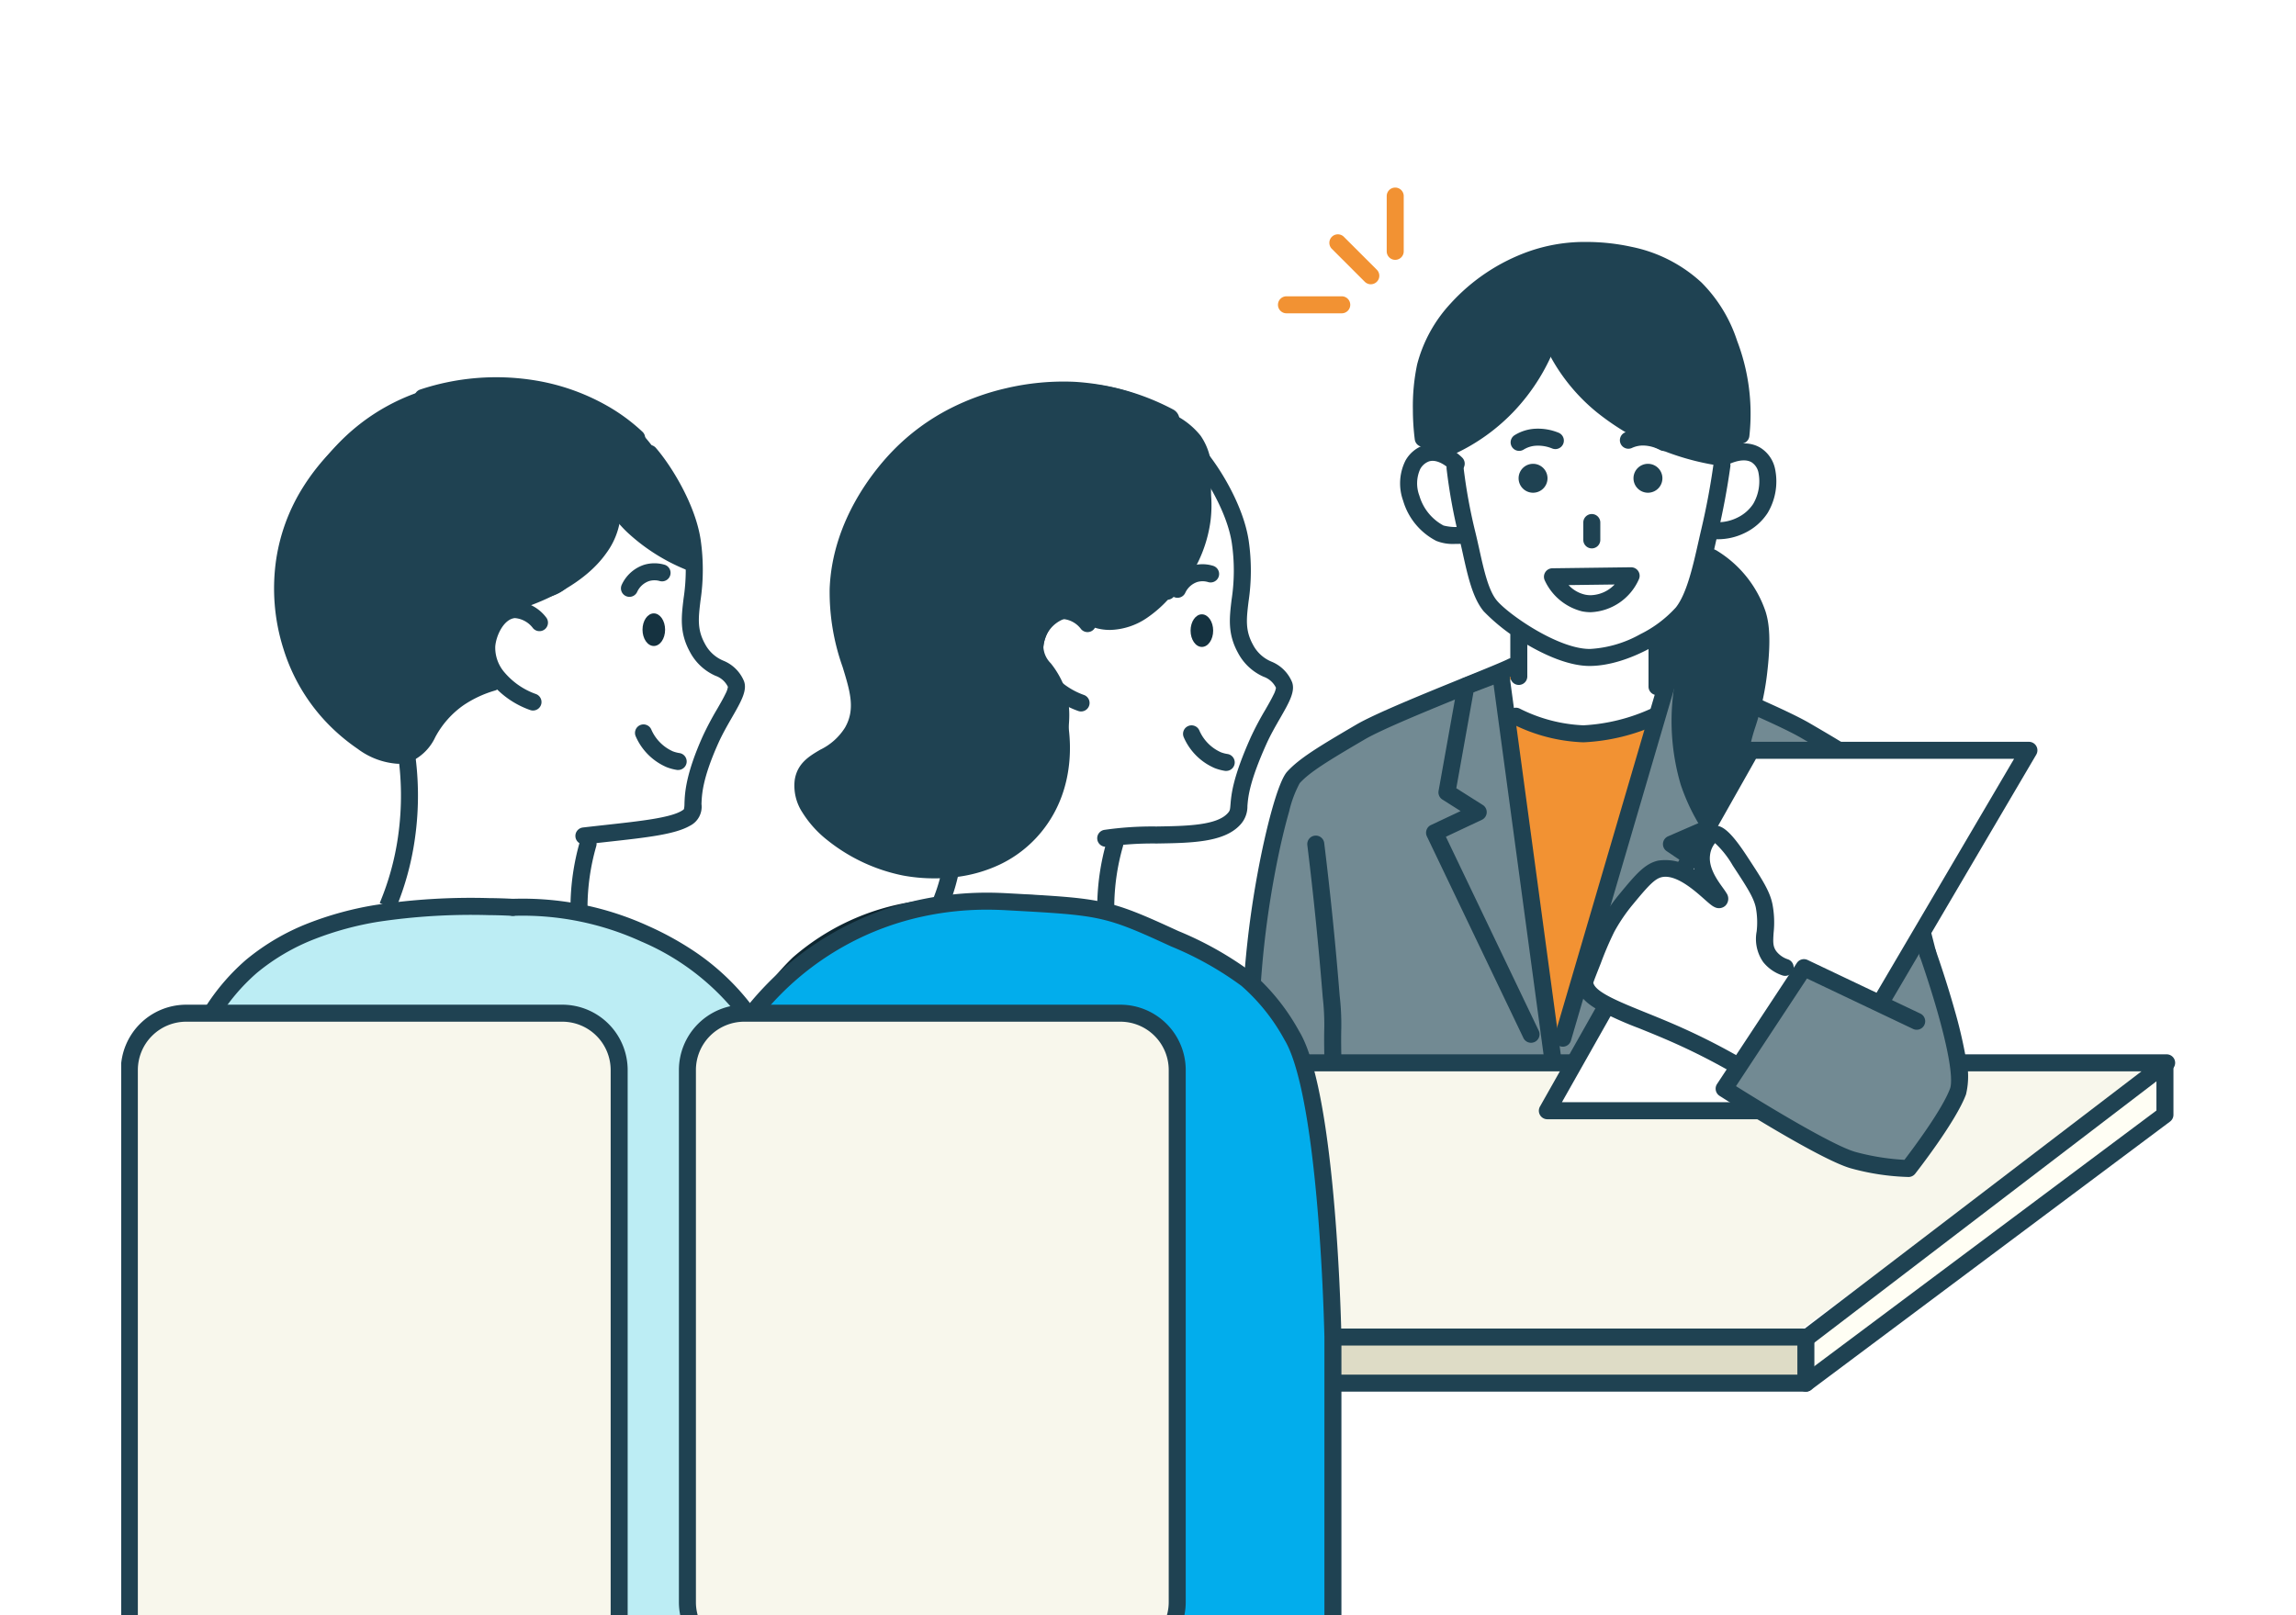 <svg xmlns="http://www.w3.org/2000/svg" width="270" height="190" viewBox="0 0 270 190"><defs><clipPath id="a"><path transform="translate(-14430 -17905)" fill="#fff" d="M0 0h270v190H0z"/></clipPath><clipPath id="b"><path fill="none" d="M0 0h241.491v170.489H0z"/></clipPath></defs><path fill="#fff" d="M0 0h270v190H0z"/><g transform="translate(14430 17905)" clip-path="url(#a)"><g transform="translate(-14415.746 -17884.488)" clip-path="url(#b)"><path fill="#dedcc6" d="M134.746 137.488h63v5h-63z"/><path d="M197.746 137.488l43-32.34v4.7l-43 32.64z" fill="#fffef4"/><path d="M44.483 44.348c6.652-1.988 6.551-10.157 11.6-11.077 3.709-.676 8.4 2.878 10.223 6.769 2.888 6.166-1.908 12.162 1.884 16.338 1.7 1.877 3.586 1.671 4.1 3.561.589 2.187-1.714 3.27-3.526 7.8-1.836 4.587-.446 5.9-2.405 8.021a9.534 9.534 0 01-7.84 2.754c-1.876-.266-2.637-1.1-3.485-.585-1.188.73-.494 2.864-1.127 6.383a17.407 17.407 0 01-1.687 5.046c-3.342 5.759-19.316 5.952-21.978.528-1.452-2.96 2.447-4.762 3.486-13.355a38.82 38.82 0 00-.848-13.254c-1.384-5.139-2.97-5.869-2.638-9.085a11.729 11.729 0 016.682-9.143c3.236-1.408 4.28.277 7.56-.7" fill="#fff"/><path d="M35.363 25.486A23.963 23.963 0 0022.46 35.6c-1.587 2.6-4.451 10.534-3.163 16.854.417 2.048 1.237 5.177 5.569 11.288 2.09 2.949 6.948 4.717 8.149 4.582 1.9-.215 1.783-4.041 5.126-6.466 2.306-1.674 5.427-.309 5.427-3.2 0-3.443-2.691-3.568 0-6.7 2.668-3.11 6.158-1.009 8.768-3.295a18.5 18.5 0 005.357-7.886c.44-.976.591-.812 3.871 1.2 2.053 1.258 4.686 3.087 5.058 2.713 1.333-1.339-1.778-14.116-10.2-17.661-8.9-3-18.937-2.319-21.06-1.534" fill="#1f4252"/><path d="M161.085 59.307c-6.865 3.317-17.4 4.229-23.023 11.824-2.259 3.048-1.9 6.753-3.074 10.359-1.749 5.375-3.714 16.692-1.3 21.794 1.837 3.888 7.491 4.229 9.34 4.346 5.5.348 9.656-.827 22.382-1.407 15.483-.7 18.694-.875 23.094 1.329 2.433 1.218 3 2.044 8.2 4.825 7.027 3.755 10.6 5.61 13.478 4.559 4.827-1.761 5.892-9.214 5.984-9.92.7-5.4-1.627-9.7-3.307-12.834-14.33-26.706-13.048-27.3-16.973-29.888-8.558-5.647-18.637-5.459-23.5-5.368" fill="#728a93"/><path d="M196.324 136.764H9.201l56.209-32.256h175.124z" fill="#f8f7ec"/><path d="M198.324 137.764H9.201a1 1 0 01-.5-1.867l56.209-32.256a1 1 0 01.5-.133h175.124a1 1 0 01.607 1.795l-42.209 32.256a1 1 0 01-.608.205zm-185.372-2h185.034l39.592-30.256H65.677z" fill="#1f4252"/><path d="M75.386 99.13c.693-.853.027 87.746.027 87.746l-72.252-1.311 6.04-84.2a16.446 16.446 0 015.382-7.562c3.958-2.92 8.623-7.556 26.557-8.021s19.468 3.024 25.207 6.73a83.353 83.353 0 019.039 6.613" fill="#bcedf4"/><path d="M116.834 31.972a12.406 12.406 0 0114.215 9c.078 4.754-.877 12.756.233 14.261s4.3 3.251 5.457 4.814c0 0-4.489 12.329-5.932 15.822s-12.142 2.443-12.142 2.443l-2.256 2.128-.635 7.326-14.91-2.277-4.686.634 4.8-19.756 2.914-22.132z" fill="#fff"/><path d="M94.869 30.771a26.593 26.593 0 0110.064-4.378c2.909-.612 11.124-2.339 18.123 2.494 1.805 1.247 4.206 2.143 4.156 6.449-.131 10.989-6.879 18.414-12.179 17.107-1.538-.379-2.643-1.6-4.362-1.135a4.764 4.764 0 00-3.235 4.27c-.024 1.917 1.511 2.474 2.479 4.916.861 2.173.581 4.093.249 6.372-.47 3.227-1.257 8.633-5.71 12.052-6.7 5.147-15.686 1.167-16.633.73-1.035-.478-7.316-3.38-7.24-7.277.066-3.407 4.919-3.71 6.446-8.337 1.35-4.092-1.871-5.593-2.224-12.471a24.223 24.223 0 0110.064-20.791" fill="#1f4252"/><path d="M111.733 24.587a20.491 20.491 0 0111.889 3.477c.216.149.445.3.686.45a9.1 9.1 0 012.627 2.23 7.355 7.355 0 011.274 4.6 23.636 23.636 0 01-3.793 12.987 14.147 14.147 0 01-3.769 3.823 8.039 8.039 0 01-4.373 1.434 6.17 6.17 0 01-1.478-.178 8.516 8.516 0 01-1.681-.663 4.022 4.022 0 00-1.673-.548 1.9 1.9 0 00-.5.07 3.76 3.76 0 00-2.5 3.318 2.943 2.943 0 00.872 1.923 10.7 10.7 0 011.536 2.612c.959 2.422.643 4.59.309 6.885a29.37 29.37 0 01-1.415 6.16 14.376 14.376 0 01-4.676 6.541 14.037 14.037 0 01-8.769 2.816 22.87 22.87 0 01-8.892-1.972 23.244 23.244 0 01-4.219-2.466c-2.429-1.828-3.64-3.759-3.6-5.739.042-2.172 1.564-3.336 3.035-4.461a8.575 8.575 0 003.461-4.17c.6-1.822.133-3.014-.575-4.819a21.112 21.112 0 01-1.7-7.288 24.721 24.721 0 011.312-9.224 24.969 24.969 0 019.162-12.426 27.639 27.639 0 0110.444-4.549 33.14 33.14 0 017.006-.823zm4.542 27c2.182 0 4.609-1.64 6.492-4.388a21.625 21.625 0 003.442-11.879c.037-3.2-1.36-4.092-2.978-5.126-.246-.157-.5-.32-.746-.489a18.533 18.533 0 00-10.752-3.118 31.316 31.316 0 00-6.6.784 25.6 25.6 0 00-9.678 4.208 22.97 22.97 0 00-8.446 11.451 22.73 22.73 0 00-1.209 8.481 19.121 19.121 0 001.563 6.66c.772 1.969 1.439 3.669.612 6.176a10.473 10.473 0 01-4.145 5.132c-1.422 1.088-2.228 1.759-2.251 2.911-.04 2.031 2.45 4.4 6.66 6.349a20.72 20.72 0 008.054 1.788 12.084 12.084 0 007.551-2.4 12.245 12.245 0 004.02-5.652 27.677 27.677 0 001.31-5.749c.321-2.2.574-3.937-.189-5.862a8.751 8.751 0 00-1.279-2.151 4.818 4.818 0 01-1.27-3.146 5.772 5.772 0 013.972-5.223 3.919 3.919 0 011.03-.14 5.728 5.728 0 012.545.748 6.765 6.765 0 001.289.522 4.169 4.169 0 001.001.118z" fill="#1f4252"/><path d="M162.34 58.185l6.177 46.1 12.652-44.946z" fill="#f29233"/><path d="M163.956 48.446c-.681 1.254-.008 2.036.395 6.858.313 3.758-2.142 4.251-1.341 6.864.472 1.538 5.647 3.024 5.647 3.024s6.879 1.663 10.167 0c2.412-3.482 2.2-3.434 2.393-6.02.129-1.776-.493-2.556-.762-6.682-.188-2.879.094-3.016-.235-3.692-2.031-4.176-14-4.522-16.264-.351" fill="#fff"/><path d="M182.926 44.364c-2.5 1.1-2.962 5.229-3.087 6.347-.064.565-.674 6 2.089 7.747 3.256 2.058 10.456-1.482 10.806-6.254.352-4.8-6.344-9.371-9.807-7.841" fill="#1f4252"/><path d="M156.617 33.146c-1.825-.343-3.7-.018-4.587 1.121-1.324 1.7-.631 5.415 2.813 7.619a4.552 4.552 0 013.411.377c1.777 1.137 1.526 3.528 2.57 6.144a13.1 13.1 0 005.292 6.06l7.843 1.928 7.982-3.681a14.57 14.57 0 002.876-4.814c1.186-3.365.574-5.844 2.194-6.789 1.225-.714 2.125.38 3.505-.3 2.163-1.073 3.451-5.5 1.47-7.368-1.288-1.214-3.4-.819-3.841-.728l-5.374-10.738-6.023-7.132h-16.251l-3.88 18.306" fill="#fff"/><path d="M162.591 10.593a19.6 19.6 0 00-5.74 4.289c-5.251 5.459-4.5 17.135-2.975 17.582 1.88.552 8.177-4.378 10.5-6.814 2.28-2.387 3.165-6.327 3.946-5.651 2.248 1.949 2.957 3.357 5.682 6.706 3.118 3.833 13.273 7.08 15.779 5.671 2.786-1.567 1.6-10.921-1.962-16.029-3.588-5.146-9.812-6.845-11.938-7.216-.965-.168-7.616-.926-13.3 1.461m-46.809 68.5a1 1 0 01-.178-1.984 39.242 39.242 0 016.12-.4c3.455-.053 7.029-.108 8.366-1.522.3-.321.31-.406.364-1.064.1-1.182.256-3.16 2.4-7.943a35.845 35.845 0 011.683-3.178c.378-.657.735-1.277.974-1.782a2.661 2.661 0 00.293-.827 2.542 2.542 0 00-1.458-1.3 6.249 6.249 0 01-3.008-2.808c-1.237-2.246-1.012-4.108-.752-6.265a22.543 22.543 0 00.031-6.613c-.557-3.759-3.243-8.015-4.8-9.815a1 1 0 011.511-1.311c1.777 2.048 4.648 6.623 5.272 10.832a24.578 24.578 0 01-.023 7.146c-.245 2.035-.407 3.379.519 5.061a4.3 4.3 0 002.171 1.994 4.422 4.422 0 012.4 2.347c.469 1.1-.313 2.46-1.395 4.341-.524.911-1.118 1.944-1.592 3-2.006 4.469-2.149 6.232-2.234 7.285a3.162 3.162 0 01-.9 2.277c-1.916 2.026-5.74 2.085-9.788 2.147a37.9 37.9 0 00-5.792.37 1.007 1.007 0 01-.184.012z" fill="#1f4252"/><path d="M128.409 53.668c0 1.059-.594 1.918-1.328 1.918s-1.328-.859-1.328-1.918.595-1.918 1.328-1.918 1.328.859 1.328 1.918" fill="#153240"/><path d="M129.944 70.175a1.007 1.007 0 01-.157-.012 5.862 5.862 0 01-1.17-.312 6.958 6.958 0 01-3.656-3.618 1 1 0 011.813-.845 4.978 4.978 0 002.556 2.594 3.855 3.855 0 00.769.2 1 1 0 01-.155 1.988zm-5.728-20.369a1 1 0 01-.911-1.412 4.408 4.408 0 012.62-2.354 4.213 4.213 0 012.459 0 1 1 0 11-.573 1.916 2.22 2.22 0 00-1.293 0 2.41 2.41 0 00-1.391 1.268 1 1 0 01-.911.582zm-11.342 13.372a1 1 0 01-.348-.063 10.488 10.488 0 01-4.519-3.119 6.424 6.424 0 01-1.565-4.493 7.068 7.068 0 011.085-3.163 4.1 4.1 0 013.069-2.029 4.84 4.84 0 013.829 1.918 1 1 0 01-1.55 1.263 2.95 2.95 0 00-2.122-1.188c-1.286.1-2.215 2.018-2.316 3.349a4.448 4.448 0 001.121 3.079 8.614 8.614 0 003.664 2.507 1 1 0 01-.348 1.938z" fill="#1f4252"/><path d="M95.647 82.808a20.143 20.143 0 01-3.708-.333 20.789 20.789 0 01-8.908-4.168 12.687 12.687 0 01-2.918-3.237 5.724 5.724 0 01-.912-3.828c.3-1.979 1.737-2.821 3-3.564a7.053 7.053 0 002.918-2.608c1.234-2.152.6-4.24-.286-7.131a26.249 26.249 0 01-1.523-9.172c.3-8.112 5.328-14.1 7.473-16.3a25.672 25.672 0 016.665-4.912A28.5 28.5 0 01104 25.17a29.5 29.5 0 018.1-.77 28.386 28.386 0 0111.6 3.253 1.4 1.4 0 01-1.3 2.48 25.6 25.6 0 00-10.466-2.938c-1.913-.11-11.831-.277-19.149 7.227-1.919 1.967-6.412 7.313-6.68 14.451a23.927 23.927 0 001.4 8.249c.964 3.157 1.875 6.139.037 9.342a9.741 9.741 0 01-3.926 3.635c-1.173.687-1.56.961-1.653 1.569-.181 1.19.9 2.9 2.832 4.473a18.159 18.159 0 007.669 3.59c1.46.281 8.973 1.4 13.528-4.1a12.226 12.226 0 002.742-7.1 14.7 14.7 0 00-.294-4.182 1.4 1.4 0 012.726-.639c.307 1.31 1.605 8.129-3.017 13.709a14.159 14.159 0 01-4.838 3.768 16.693 16.693 0 01-5.026 1.454 20.278 20.278 0 01-2.638.167z" fill="#1f4252"/><path d="M115.117 50.411a1 1 0 01-.433-1.9 12.144 12.144 0 005.617-5.2 8.552 8.552 0 00.909-4.2 1 1 0 112-.08 10.53 10.53 0 01-1.118 5.176 14.144 14.144 0 01-6.542 6.11 1 1 0 01-.433.094zm7.895-.374a1 1 0 01-.717-1.7 13.824 13.824 0 003.829-7.892 13.223 13.223 0 00-.525-5.515 1 1 0 111.909-.595 15.211 15.211 0 01.6 6.344 15.838 15.838 0 01-4.381 9.052 1 1 0 01-.715.306zm-7.237 37.165a1 1 0 01-1-1 28.192 28.192 0 011.1-7.7 1 1 0 111.922.553 26.193 26.193 0 00-1.02 7.157 1 1 0 01-1.002.99z" fill="#1f4252"/><path d="M107.993 86.221c3.152-.1 7.382 1.848 13.867 4.832 2.445 1.126 6.792 5.441 10.891 10.829 4.067 5.346 4.893 8.374 6.944 14.759 1.616 5.03 3.69 28.21 2.113 37.861" fill="none"/><path d="M72.798 107.72a1.4 1.4 0 01-1.37-1.7 26.172 26.172 0 017.533-13.893 27.967 27.967 0 0114.126-6.569 63.4 63.4 0 0112.329-.827c.884.007 1.779.037 2.658.089a1.402 1.402 0 11-.163 2.8 50.213 50.213 0 00-2.518-.084 60.983 60.983 0 00-11.794.78 30.945 30.945 0 00-6.7 2 21.648 21.648 0 00-6.043 3.878 23.4 23.4 0 00-6.694 12.427 1.4 1.4 0 01-1.364 1.099z" fill="#0e2630"/><path d="M63.959 53.558c0 1.059-.594 1.918-1.328 1.918s-1.328-.859-1.328-1.918.595-1.918 1.328-1.918 1.328.859 1.328 1.918" fill="#153240"/><path d="M65.496 70.065a1.008 1.008 0 01-.157-.012 5.864 5.864 0 01-1.17-.312 6.958 6.958 0 01-3.656-3.618 1 1 0 011.813-.845 4.978 4.978 0 002.556 2.594 3.856 3.856 0 00.769.2 1 1 0 01-.155 1.988zm-5.73-20.369a1 1 0 01-.91-1.412 4.409 4.409 0 012.619-2.354 4.217 4.217 0 012.46 0 1 1 0 01-.576 1.913 2.223 2.223 0 00-1.294 0 2.411 2.411 0 00-1.39 1.268 1 1 0 01-.909.585zM48.424 63.067a1 1 0 01-.348-.063 10.488 10.488 0 01-4.519-3.119 6.424 6.424 0 01-1.565-4.493 7.067 7.067 0 011.085-3.162 4.1 4.1 0 013.069-2.029 4.842 4.842 0 013.829 1.918 1 1 0 01-1.55 1.263 2.951 2.951 0 00-2.123-1.188c-1.285.1-2.215 2.018-2.316 3.349a4.448 4.448 0 001.121 3.079 8.614 8.614 0 003.664 2.507 1 1 0 01-.348 1.938z" fill="#1f4252"/><path d="M32.532 69.333a8.792 8.792 0 01-4.722-1.756 22.954 22.954 0 01-3.558-3 21.95 21.95 0 01-5.176-8.77 23.488 23.488 0 01-.833-10.634 22.143 22.143 0 012.834-7.878 25.551 25.551 0 014.448-5.531 27.914 27.914 0 016.686-4.728 1 1 0 01.869 1.8c-1.137.549-11.155 5.677-12.865 16.647a21.478 21.478 0 00.764 9.723 19.944 19.944 0 004.7 7.971 20.934 20.934 0 003.246 2.737c1.3.868 3.132 1.791 4.493 1.261.722-.281 1.14-.922 1.816-2.031a12.669 12.669 0 013.888-4.345 15.162 15.162 0 014.266-2 1 1 0 11.563 1.919 13.166 13.166 0 00-3.705 1.73 10.807 10.807 0 00-3.305 3.733 5.913 5.913 0 01-2.8 2.853 4.4 4.4 0 01-1.609.299zm14.481-18.297a1 1 0 01-.321-1.947c2.308-.781 6.508-2.559 8.713-5.686a6.837 6.837 0 001.354-4.39 1.002 1.002 0 112-.113 8.787 8.787 0 01-1.716 5.656c-2.531 3.59-7.168 5.568-9.706 6.428a1 1 0 01-.324.052zm6.819 36.166a1 1 0 01-1-1 28.263 28.263 0 011.1-7.7 1 1 0 111.922.551 26.263 26.263 0 00-1.02 7.158 1 1 0 01-1.002.991z" fill="#1f4252"/><path d="M79.867 155.503a1 1 0 01-.988-1.161c.846-5.178.741-14.055.5-20.59-.268-7.367-.819-14.619-1.2-17.374-.938-6.832-1.679-12.228-5.671-17.474a28.764 28.764 0 00-11.354-8.668 33.568 33.568 0 00-15.07-3.018 1 1 0 11-.066-2 35.578 35.578 0 0115.979 3.2 36.442 36.442 0 015.387 2.967 28.334 28.334 0 016.722 6.307 25.151 25.151 0 014.251 8.588 70.45 70.45 0 011.81 9.825c.385 2.8.945 10.143 1.215 17.574.241 6.625.344 15.644-.529 20.985a1 1 0 01-.986.839z" fill="#1f4252"/><path d="M7.531 107.32a1 1 0 01-.974-1.231 25.244 25.244 0 018.115-13.694 26.606 26.606 0 017.313-4.3 38.933 38.933 0 017.866-2.148 75.25 75.25 0 0113.376-.817c.958.007 1.927.037 2.878.088a1.001 1.001 0 11-.107 2 61.383 61.383 0 00-2.786-.085 73.527 73.527 0 00-13.026.789 36.935 36.935 0 00-7.46 2.034 24.614 24.614 0 00-6.766 3.968 23.263 23.263 0 00-7.457 12.629 1 1 0 01-.972.767zm46.876-28.501a1 1 0 01-.115-1.993c.957-.112 1.874-.213 2.762-.311 3.97-.437 7.4-.815 8.806-1.621.284-.162.316-.234.317-.234a3.121 3.121 0 00.06-.663c.044-1.188.127-3.4 2.16-7.928a35.821 35.821 0 011.683-3.178c.378-.657.735-1.277.974-1.781a2.66 2.66 0 00.293-.827 2.542 2.542 0 00-1.458-1.3 6.249 6.249 0 01-3.008-2.808c-1.237-2.246-1.012-4.108-.752-6.265a22.543 22.543 0 00.031-6.613c-.557-3.759-3.243-8.015-4.8-9.815a1 1 0 011.511-1.311c1.777 2.048 4.648 6.623 5.272 10.832a24.578 24.578 0 01-.023 7.146c-.245 2.035-.407 3.379.519 5.061a4.3 4.3 0 002.171 1.994 4.422 4.422 0 012.4 2.347c.47 1.1-.312 2.46-1.394 4.341-.524.911-1.119 1.944-1.592 3-1.874 4.174-1.944 6.058-1.986 7.184a2.5 2.5 0 01-1.382 2.559c-1.771 1.007-5.048 1.37-9.583 1.87-.884.1-1.8.2-2.748.309a1.01 1.01 0 01-.118.005zm6.207-46.806a1 1 0 01-.69-.276 19.752 19.752 0 00-3.745-2.762 23.442 23.442 0 00-8.116-2.81 26.3 26.3 0 00-12.273 1.041 1 1 0 11-.643-1.894 28.342 28.342 0 0113.223-1.125 25.434 25.434 0 018.805 3.052 21.78 21.78 0 014.13 3.048 1 1 0 01-.69 1.724z" fill="#1f4252"/><path d="M66.876 46.607a1 1 0 01-.388-.079 22.671 22.671 0 01-6.967-4.416 14.264 14.264 0 01-2.631-3.379 1 1 0 011.752-.964 12.271 12.271 0 002.265 2.9 20.7 20.7 0 006.358 4.014 1 1 0 01-.389 1.922zm97.516-14.082a1 1 0 01-.528-1.85 5.079 5.079 0 012.337-.75 6.383 6.383 0 012.807.456 1 1 0 11-.754 1.852 4.371 4.371 0 00-1.922-.313 3.071 3.071 0 00-1.413.453 1 1 0 01-.527.152zm17.032.013a1 1 0 01-.475-.121 4.37 4.37 0 00-1.877-.52 3.071 3.071 0 00-1.454.3 1 1 0 01-.864-1.8 5.079 5.079 0 012.4-.492 6.382 6.382 0 012.742.759 1 1 0 01-.477 1.88zm-13.697 3.209a1.7 1.7 0 11-1.7-1.7 1.7 1.7 0 011.7 1.7m13.511 0a1.7 1.7 0 11-1.7-1.7 1.7 1.7 0 011.7 1.7m-8.303 8.248a1 1 0 01-1-1v-2.041a1 1 0 011-1 1 1 0 011 1v2.041a1 1 0 01-1 1z" fill="#1f4252"/><path d="M153.109 32.054a1 1 0 01-.991-.874 28.157 28.157 0 01-.223-3.514 23.889 23.889 0 01.5-5.31 16.685 16.685 0 013.943-7.176 22.692 22.692 0 019.181-6.115 19.834 19.834 0 016.141-1.114h.322a24.808 24.808 0 015.6.567 17.137 17.137 0 018.233 4.182 17.28 17.28 0 014.208 6.876 24.008 24.008 0 011.492 10.691c-.016.188-.035.375-.052.527a1 1 0 01-1.987-.229c.009-.077.027-.24.046-.469a22.342 22.342 0 00-1.363-9.793 15.383 15.383 0 00-3.721-6.152c-2.037-1.933-5.85-4.231-12.45-4.2h-.3c-8.1.168-13.28 5.887-13.844 6.538a14.639 14.639 0 00-3.508 6.326 22.005 22.005 0 00-.451 4.845 26.165 26.165 0 00.207 3.268 1 1 0 01-.993 1.126z" fill="#1f4252"/><path d="M187.758 42.92q-.158 0-.316-.007a1.001 1.001 0 01.09-2 5.138 5.138 0 002.474-.513l.016-.008a4.61 4.61 0 001.9-1.642 5.267 5.267 0 00.618-3.634 1.884 1.884 0 00-.8-1.241c-1.163-.7-3.069.407-3.088.419a1 1 0 11-1.032-1.713c.3-.18 2.986-1.723 5.152-.418a3.852 3.852 0 011.715 2.485 7.239 7.239 0 01-.868 5.168l-.014.022a6.608 6.608 0 01-2.732 2.366 7.148 7.148 0 01-3.115.716zm-30.965.551a5.218 5.218 0 01-2.148-.359 7.762 7.762 0 01-3.894-4.721 6 6 0 01.274-4.729 3.934 3.934 0 012.142-1.8l.035-.012c2.366-.731 4.426 1.4 4.512 1.486a1 1 0 01-1.449 1.379c-.011-.011-1.3-1.3-2.456-.96a1.936 1.936 0 00-1.039.886l-.01.017a4.084 4.084 0 00-.1 3.14 5.819 5.819 0 002.839 3.508 5.967 5.967 0 002.044.148c.205-.008.382-.015.526-.012a1 1 0 01-.038 2c-.085 0-.242 0-.409.011a18.65 18.65 0 01-.829.018zm7.558 16.586a1 1 0 01-1-1v-4.825a1 1 0 011-1 1 1 0 011 1v4.825a1 1 0 01-1 1zm16.254 1.195a1 1 0 01-1-1v-5.553a1 1 0 011-1 1 1 0 011 1v5.553a1 1 0 01-1 1z" fill="#1f4252"/><path d="M132.773 105.277a1 1 0 01-1-.975 112.337 112.337 0 011.879-22.193c.928-5.026 2.356-10.637 3.452-11.843 1.438-1.582 3.77-2.983 8.11-5.528 2.2-1.294 7.976-3.64 12.613-5.524 2.485-1.01 4.631-1.882 5.295-2.22a1 1 0 01.908 1.782c-.74.377-2.818 1.222-5.45 2.291-4.336 1.762-10.274 4.175-12.354 5.4-4.41 2.585-6.466 3.853-7.642 5.148a13.444 13.444 0 00-1.245 3.342c-.426 1.48-1.074 4-1.738 7.609a110.279 110.279 0 00-1.83 21.691 1 1 0 01-.975 1.024zm79.672-12.643a1 1 0 01-.968-.752 2414.86 2414.86 0 01-1.924-7.563c-2.353-9.3-2.912-11.506-4-12.675-1.28-1.376-3.414-2.686-7.98-5.345-2.229-1.3-7.537-3.569-11.413-5.227-2.2-.94-3.933-1.683-4.667-2.055a1 1 0 01.9-1.784c.677.343 2.472 1.111 4.55 2 4.142 1.773 9.3 3.979 11.633 5.338 4.744 2.764 6.976 4.139 8.439 5.712 1.434 1.545 1.957 3.612 4.471 13.546.548 2.167 1.17 4.623 1.922 7.557a1 1 0 01-.969 1.249zm-39.763-34.809c-2.519 0-5.373-1.354-7.332-2.5a22.345 22.345 0 01-5.121-3.922c-1.3-1.556-1.869-4.119-2.47-6.833a95.728 95.728 0 00-.476-2.072 64.631 64.631 0 01-1.423-7.86 1 1 0 011.986-.234 62.627 62.627 0 001.381 7.62c.173.7.332 1.422.487 2.117.523 2.36 1.064 4.8 2.052 5.983 1.39 1.663 7.273 5.74 10.972 5.7a13.63 13.63 0 005.913-1.742 14.032 14.032 0 004.171-3.142c1.279-1.621 2.006-4.853 2.648-7.7.117-.518.237-1.053.358-1.565a83.687 83.687 0 001.419-7.59 1 1 0 011.981.276c-.363 2.6-.852 5.22-1.453 7.772-.118.5-.232 1.009-.353 1.546-.722 3.208-1.469 6.526-3.029 8.5-1.833 2.325-7.145 5.6-11.632 5.645z" fill="#1f4252"/><path d="M142.492 105.278a1 1 0 01-1-.978c-.052-2.387-.03-3.3-.016-3.907a28.229 28.229 0 00-.185-3.628 423.693 423.693 0 00-1.808-17.871 1 1 0 011.985-.244 424.405 424.405 0 011.817 17.956 29.492 29.492 0 01.191 3.834c-.014.588-.035 1.475.016 3.817a1 1 0 01-.978 1.021z" fill="#1f4252"/><path d="M199.884 106.367h-.032a1.4 1.4 0 01-1.368-1.431c.1-4.431.228-8.869.382-13.19.215-6.03.488-12.066.811-17.94a1.402 1.402 0 012.8.154 937.537 937.537 0 00-.809 17.887 991.648 991.648 0 00-.381 13.152 1.4 1.4 0 01-1.403 1.368z" fill="#0e2630"/><path d="M177.561 46.217a1 1 0 01.894 1.448 6.491 6.491 0 01-5.652 3.837 5.281 5.281 0 01-1.006-.1 6.586 6.586 0 01-4.389-3.633 1 1 0 01.887-1.435l9.252-.119zm-4.758 3.285a4.013 4.013 0 002.814-1.26l-5.414.07a3.785 3.785 0 001.976 1.13 3.277 3.277 0 00.624.06zm-16.417-16.529a1 1 0 01-.423-1.906 21.036 21.036 0 006.335-4.541 21.677 21.677 0 004.736-7.737 1 1 0 011.887.664 23.691 23.691 0 01-5.177 8.456 23.028 23.028 0 01-6.935 4.971 1 1 0 01-.423.093z" fill="#1f4252"/><path d="M187.487 34.185a1 1 0 01-.18-.016 30.172 30.172 0 01-13.8-6.2 22.058 22.058 0 01-6.088-7.854 1 1 0 111.821-.827 20.076 20.076 0 005.546 7.143 28.173 28.173 0 0012.884 5.77 1 1 0 01-.178 1.984zm3.749 47.616a2.4 2.4 0 01-.91-.191c-1.426-.58-2.919-2.435-3.683-3.489a23.754 23.754 0 01-3.252-6.338 26.5 26.5 0 01-.713-11.853 37.995 37.995 0 011.766-7.889c.225-.663.465-1.312.714-1.932a1.4 1.4 0 012.6 1.044c-.23.572-.452 1.173-.661 1.787a35.187 35.187 0 00-1.635 7.306 23.777 23.777 0 00.591 10.663 20.84 20.84 0 002.922 5.655q.189.258.369.486a21.223 21.223 0 01-.8-8.807 21.953 21.953 0 01.958-4.1 29.157 29.157 0 001.318-6.208c.433-3.9.031-5.184-.121-5.669a10.8 10.8 0 00-4.568-5.646 1.4 1.4 0 011.526-2.348 13.409 13.409 0 015.715 7.159c.339 1.086.673 2.842.231 6.814a31.954 31.954 0 01-1.426 6.726 19.4 19.4 0 00-.855 3.618 19.8 19.8 0 001.175 9.144 13.551 13.551 0 01.479 1.666 1.815 1.815 0 01-1.738 2.4zm-19.284-14.995a20.055 20.055 0 01-8.432-2.2 1 1 0 01.947-1.761 18.305 18.305 0 007.485 1.961 21.9 21.9 0 007.991-1.981 1 1 0 01.866 1.8 23.578 23.578 0 01-8.857 2.181zM96.263 88.243l-1.76-.949a20.449 20.449 0 002.012-13.971l1.957-.413a22.449 22.449 0 01-2.208 15.334zm-64.022-1.756l-1.842-.778a31.7 31.7 0 002.158-7.838 33.831 33.831 0 00-.114-10.325l1.972-.325a35.829 35.829 0 01.12 10.935 33.7 33.7 0 01-2.294 8.331z" fill="#1f4252"/><path d="M143.53 16.342h-6.5a1 1 0 01-1-1 1 1 0 011-1h6.5a1 1 0 011 1 1 1 0 01-1 1zm6.288-6.289a1 1 0 01-1-1v-6.5a1 1 0 011-1 1 1 0 011 1v6.5a1 1 0 01-1 1zm-2.871 2.873a1 1 0 01-.707-.293l-3.874-3.874a1 1 0 010-1.414 1 1 0 011.414 0l3.874 3.873a1 1 0 01-.707 1.707z" fill="#f29233"/><path d="M224.339 67.747l-24.919 42.394h-31.711l23.948-42.394z" fill="#fff"/><path d="M170.519 107.21a1 1 0 01-.8-1.6l16.924-22.693-4.9-3.306a1 1 0 01.16-1.746l4.279-1.864-.343-14.326-3.053-1.734-12.3 41.941a1 1 0 11-1.919-.563l12.66-43.153a1 1 0 011.453-.588l4.643 2.637a1 1 0 01.506.846l.373 15.564a1 1 0 01-.6.941l-3.225 1.405 4.262 2.874a1 1 0 01.243 1.427l-17.56 23.536a1 1 0 01-.803.402z" fill="#1f4252"/><path d="M186.892 45.451a12.23 12.23 0 015.141 6.4c.254.814.612 2.319.176 6.241-.624 5.616-1.824 6.726-2.278 10.324-.876 6.939 2.5 11.424 1.52 11.934-1.065.555-5-3.735-6.729-9.007a25.155 25.155 0 01-.652-11.258 36.533 36.533 0 011.7-7.6c.26-.767.5-1.4.687-1.859" fill="#1f4252"/><path d="M224.339 67.747l-24.919 42.394h-31.711l23.948-42.394z" fill="#fff"/><path d="M191.656 66.747h32.683a1 1 0 01.862 1.507l-24.916 42.398a1 1 0 01-.862.493h-31.714a1 1 0 01-.87-1.493l23.947-42.4a1 1 0 01.87-.505zm30.938 2h-30.355l-22.818 40.394h29.429zm-54.22 36.545a1 1 0 01-.99-.866l-6-44.4-2.364.9-2.019 11.28 3.112 1.969a1 1 0 01-.109 1.75l-4.227 1.99 10.887 22.747a1 1 0 11-1.8.863l-11.321-23.653a1 1 0 01.476-1.336l3.489-1.643-2.141-1.354a1 1 0 01-.45-1.021l2.237-12.5a1 1 0 01.629-.759l4.071-1.548a1 1 0 011.346.8l6.17 45.647a1 1 0 01-.857 1.125 1.01 1.01 0 01-.139.009z" fill="#1f4252"/><path d="M195.658 93.271a3.887 3.887 0 01-1.77-1.225c-1.244-1.594-.1-3.166-.681-5.992-.282-1.376-1.141-2.688-2.86-5.31-2.062-3.149-2.734-3.173-3-3.132-.788.123-1.359 1.326-1.5 2.315-.381 2.745 2.4 5.087 2.1 5.374-.373.362-3.866-4.291-7-3.6-1.217.266-2.137 1.35-3.949 3.541a20.992 20.992 0 00-2.315 3.4 39.064 39.064 0 00-1.634 3.813 18.972 18.972 0 00-.953 2.587c.111 2.354 4.949 3.543 11.03 6.263a75.744 75.744 0 018.306 4.358" fill="#fff"/><path d="M191.436 106.662a1 1 0 01-.517-.145 75.174 75.174 0 00-8.2-4.3c-1.505-.674-2.961-1.263-4.245-1.783a40.849 40.849 0 01-4.949-2.233c-1.006-.591-2.353-1.557-2.426-3.113-.017-.374.086-.645 1.023-3a39.509 39.509 0 011.682-3.915 22.25 22.25 0 012.426-3.57c1.824-2.2 2.925-3.534 4.506-3.88a5.707 5.707 0 014.254 1.067 5.126 5.126 0 01-.13-2c.193-1.379 1.005-2.958 2.334-3.165.923-.145 1.912.4 3.987 3.572 1.785 2.725 2.682 4.092 3 5.657a11.459 11.459 0 01.137 3.333c-.079 1.109-.1 1.667.353 2.245a2.873 2.873 0 001.323.9 1 1 0 11-.681 1.88 4.832 4.832 0 01-2.218-1.55 4.737 4.737 0 01-.771-3.618 9.492 9.492 0 00-.1-2.788c-.244-1.191-1.07-2.451-2.716-4.963a11.207 11.207 0 00-2.079-2.628 2.719 2.719 0 00-.588 1.4c-.205 1.48.85 2.942 1.48 3.816.181.251.325.45.432.634a1.156 1.156 0 01-.1 1.5 1.109 1.109 0 01-1.225.2 2.157 2.157 0 01-.455-.274c-.227-.17-.5-.413-.817-.694-1.16-1.03-3.319-2.946-4.99-2.58-.869.19-1.714 1.173-3.393 3.2a20.158 20.158 0 00-2.2 3.237 38.7 38.7 0 00-1.587 3.712c-.412 1.038-.773 1.947-.873 2.266.2 1.1 3.079 2.26 6.117 3.491 1.3.526 2.773 1.123 4.311 1.812a77.18 77.18 0 018.416 4.415 1 1 0 01-.519 1.855z" fill="#1f4252"/><path d="M211.154 99.623l-13.269-6.31-9.385 14.239s11.65 7.444 15.21 8.414a27.337 27.337 0 006.473.971s4.693-5.987 5.825-9.061-3.562-16.242-3.562-16.242" fill="#728a93"/><path d="M210.183 117.937a28.154 28.154 0 01-6.736-1.006c-3.665-1-15-8.229-15.485-8.537a1 1 0 01-.3-1.393l9.385-14.239a1 1 0 011.264-.353l13.269 6.31a1 1 0 01-.859 1.806l-12.483-5.937-8.346 12.662c3.715 2.338 11.5 7.046 14.078 7.749a27.635 27.635 0 005.73.92c1.048-1.371 4.464-5.941 5.366-8.392.179-.486.4-2.3-1.378-8.648-1.011-3.6-2.176-6.88-2.188-6.913a1 1 0 011.884-.672c.012.033 1.2 3.367 2.227 7.034a55.073 55.073 0 011.3 5.543 9.147 9.147 0 01.031 4.347c-1.173 3.185-5.781 9.083-5.976 9.332a1 1 0 01-.783.387z" fill="#1f4252"/><path d="M72.348 101.29a35.233 35.233 0 0112.193-11.388 35.85 35.85 0 0119.7-4.338c11.041.6 11.867 1.224 19.764 4.338s7.692 4.518 11.825 8.116 6.505 31.783 6.669 38.745l.7 50.3-70.843-.185z" fill="#02adec"/><path d="M101.802 84.492c1 0 1.816.038 2.487.074 11.127.609 11.793.646 20 4.428a40.177 40.177 0 018.713 4.915 25.264 25.264 0 015.507 6.86c1.679 2.756 2.99 8.76 3.9 17.844.8 7.994 1.031 15.895 1.083 18.126v51.417l-72.145-.287v-86.88l.166-.251a37.326 37.326 0 014.481-5.551 35.4 35.4 0 0118.1-9.9 37.571 37.571 0 017.708-.795zm39.69 52.283c-.053-2.229-.285-10.053-1.074-17.963-1.091-10.941-2.567-15.285-3.614-17a23.043 23.043 0 00-5.066-6.354 38.65 38.65 0 00-8.282-4.646c-7.866-3.623-8.294-3.646-19.278-4.248a42.441 42.441 0 00-2.378-.071 35.567 35.567 0 00-7.3.751 33.4 33.4 0 00-17.08 9.346 35.3 35.3 0 00-4.075 5v84.286l68.145.271z" fill="#1f4252"/><path d="M53.988 174.632H5.527c-2.524 0-4.57-2.7-4.57-6.026v-63.909c0-3.328 2.047-6.026 4.57-6.026h48.46c2.524 0 4.57 2.7 4.57 6.026v63.909c0 3.328-2.046 6.026-4.57 6.026" fill="#f8f7ec"/><path d="M7.64 97.67h44.234a7.692 7.692 0 017.683 7.683v66.678a7.692 7.692 0 01-7.683 7.683H7.64a7.692 7.692 0 01-7.683-7.683v-66.678A7.692 7.692 0 017.64 97.67zm44.234 80.044a5.689 5.689 0 005.683-5.683v-66.678a5.689 5.689 0 00-5.683-5.683H7.64a5.689 5.689 0 00-5.683 5.683v66.678a5.689 5.689 0 005.683 5.683z" fill="#1f4252"/><path d="M119.614 174.632h-48.46c-2.525 0-4.57-2.7-4.57-6.026v-63.909c0-3.328 2.046-6.026 4.57-6.026h48.46c2.523 0 4.57 2.7 4.57 6.026v63.909c0 3.328-2.047 6.026-4.57 6.026" fill="#f8f7ec"/><path d="M73.266 97.67H117.5a7.692 7.692 0 017.683 7.683v62.6a7.692 7.692 0 01-7.683 7.683H73.266a7.692 7.692 0 01-7.683-7.686v-62.597a7.692 7.692 0 017.683-7.683zm44.234 75.963a5.689 5.689 0 005.683-5.683v-62.597a5.689 5.689 0 00-5.683-5.683H73.266a5.689 5.689 0 00-5.683 5.683v62.6a5.689 5.689 0 005.683 5.683z" fill="#1f4252"/></g></g><path d="M212.364 163.7h-54.985a1 1 0 01-1-1 1 1 0 011-1h54.652l41.557-31.07v-5.461a1 1 0 011-1 1 1 0 011 1v5.961a1 1 0 01-.4.8l-42.224 31.57a1 1 0 01-.6.2z" fill="#1f4252"/><path d="M212.363 163.7a1 1 0 01-1-1v-4.953a1 1 0 011-1 1 1 0 011 1v4.953a1 1 0 01-1 1z" fill="#1f4252"/></svg>